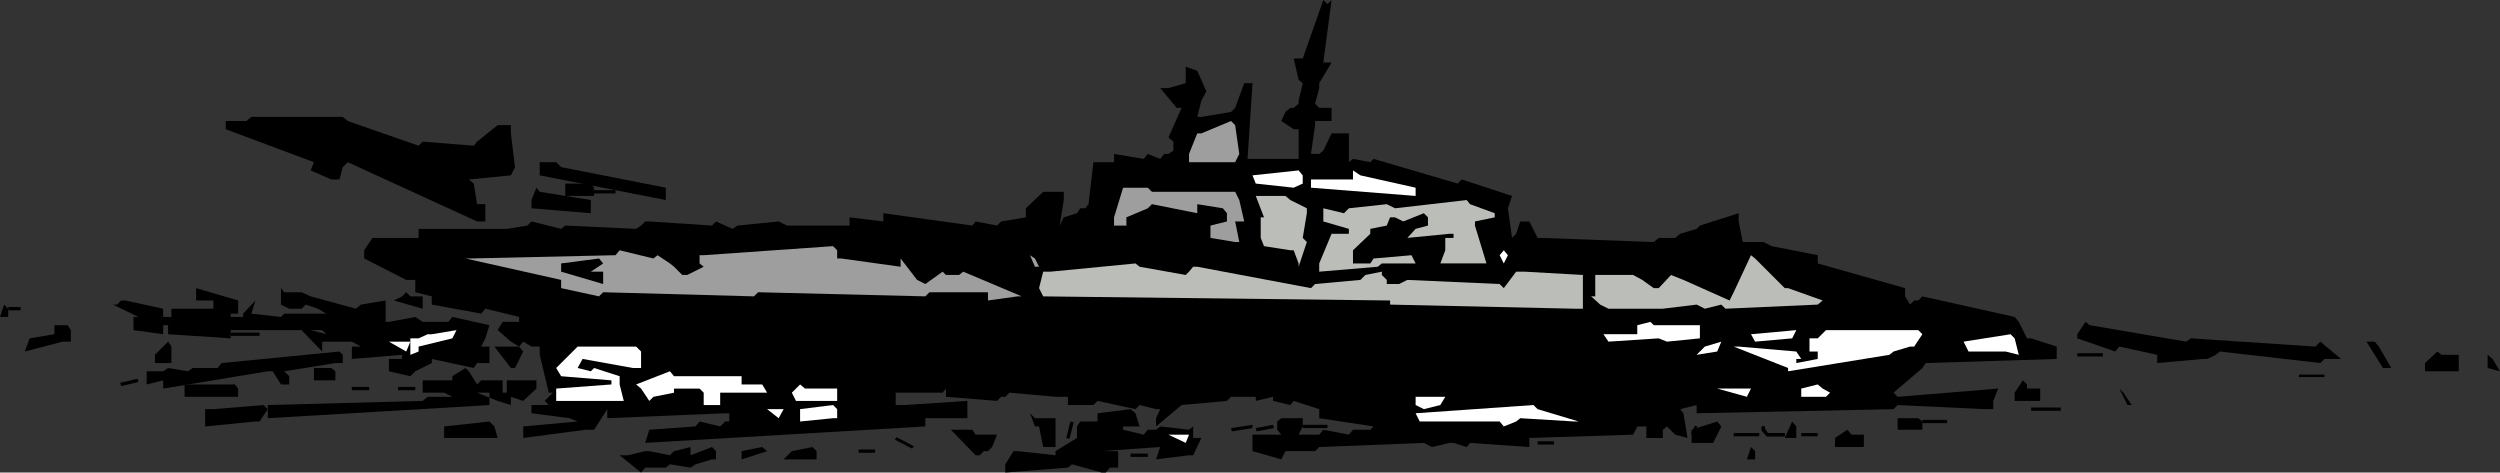 <?xml version="1.0" encoding="UTF-8" standalone="no"?>
<svg
   version="1.0"
   width="129.724mm"
   height="24.52mm"
   id="svg107"
   sodipodi:docname="Carrier 1.wmf"
   xmlns:inkscape="http://www.inkscape.org/namespaces/inkscape"
   xmlns:sodipodi="http://sodipodi.sourceforge.net/DTD/sodipodi-0.dtd"
   xmlns="http://www.w3.org/2000/svg"
   xmlns:svg="http://www.w3.org/2000/svg">
  <rect width="100%" height="100%" fill="#333333" stroke="none"/>
  <sodipodi:namedview
     id="namedview107"
     pagecolor="#ffffff"
     bordercolor="#000000"
     borderopacity="0.25"
     inkscape:showpageshadow="2"
     inkscape:pageopacity="0.0"
     inkscape:pagecheckerboard="0"
     inkscape:deskcolor="#d1d1d1"
     inkscape:document-units="mm" />
  <defs
     id="defs1">
    <pattern
       id="WMFhbasepattern"
       patternUnits="userSpaceOnUse"
       width="6"
       height="6"
       x="0"
       y="0" />
  </defs>
  <path
     style="fill:#000000;fill-opacity:1;fill-rule:evenodd;stroke:none"
     d="m 261.145,0 -1.616,12.27 h 1.616 l -2.424,4.036 v 0.969 l -0.808,3.068 0.808,0.807 h 2.424 v 2.583 h -3.232 v 0.807 l -0.808,5.651 h 0.808 0.808 l 0.808,-0.646 1.616,-3.39 h 1.778 1.616 v 1.615 4.036 l 0.808,-0.646 3.394,0.646 0.646,-0.646 16.483,4.844 0.808,-0.807 9.858,3.229 -0.808,2.422 0.808,5.812 0.808,-0.807 0.808,-2.422 h 1.778 l 1.616,3.229 h 0.808 l 21.978,0.807 0.97,-0.807 h 3.232 l 0.97,-0.807 3.232,-0.969 0.646,-0.646 7.595,-2.422 v 1.615 l 0.808,4.036 h 0.808 3.232 l 1.616,0.807 9.05,1.776 v 1.615 l 17.13,4.844 v 1.615 l 0.97,1.615 0.808,-0.807 h 0.808 l 0.808,-0.807 18.099,4.036 0.808,0.969 1.616,3.229 h 0.808 l 5.01,1.615 v 2.422 l -25.694,0.807 -0.646,0.969 -5.656,4.844 0.808,0.807 19.715,-1.615 -0.97,2.422 v 1.615 h -1.616 l -17.13,-0.807 -0.808,0.807 -38.622,0.807 v -1.615 l -3.232,0.807 0.646,0.807 0.808,4.844 -2.424,-0.646 -1.616,-1.615 -0.808,0.646 v 1.615 h -1.778 -1.454 v -1.615 -0.646 h -0.808 -0.97 l -0.808,1.615 -20.362,0.646 v 1.776 l -11.635,-0.807 -0.646,0.807 -2.586,-0.807 h -0.808 l -3.394,0.807 -1.616,-0.807 -20.523,0.807 -0.808,0.807 h -5.818 l -0.808,1.615 -5.656,-1.615 v -1.615 -1.615 h 1.616 4.04 l -0.808,-0.969 v -1.615 l 0.808,-0.646 h 4.202 v 1.615 l -0.808,1.615 h 0.808 3.232 l 0.808,-0.969 5.01,0.969 0.808,-0.969 h 3.394 l 0.646,-0.646 -10.666,-1.615 v -1.776 l -5.01,-1.615 -0.646,0.807 -3.394,-0.807 v -0.807 l -3.394,0.807 v -0.807 h -4.848 l -0.808,0.807 -8.888,0.807 -0.97,0.807 -4.04,3.39 v -1.615 l 0.808,-1.776 h -0.808 l -3.232,-0.807 -0.808,0.807 -7.434,-1.615 -0.808,0.807 h -5.01 v -1.615 h -1.616 -0.808 l -9.05,-0.807 -0.808,0.807 h -0.808 l -0.808,0.807 -10.019,-0.807 v -1.615 l -0.646,0.807 h -0.808 -10.019 1.616 v 2.422 h 1.778 l 12.282,-0.807 v 1.615 1.776 h -1.616 -6.626 v 1.615 l -54.944,3.229 0.808,-2.583 9.05,-0.646 0.808,-0.969 4.04,0.969 0.97,-0.969 h 0.808 v -0.646 -0.969 h -0.808 l -23.109,0.969 v -1.776 l -2.586,4.036 h -1.616 l -12.282,1.615 v -2.26 l 10.666,-0.969 -1.616,-0.646 -7.434,-0.969 v -1.615 h 3.394 l -0.808,-0.807 1.616,-1.615 h -0.808 l -1.778,-7.427 h 1.778 -1.778 v -1.615 h -1.616 l -1.616,-0.969 -0.808,0.969 -1.616,-0.969 -2.586,-2.26 0.97,-1.615 h 3.232 v -0.969 l -6.626,-1.615 -0.808,0.969 -9.696,-1.776 V 58.123 L 81.446,57.315 V 55.701 54.894 H 79.669 l -8.242,-4.198 v -1.615 l 1.616,-2.422 h 0.97 8.08 v -1.776 h 16.483 0.808 l 4.04,-0.646 0.808,-0.807 5.818,1.453 0.808,-0.646 13.898,0.646 0.97,-0.646 0.808,-0.807 h 0.808 l 12.282,0.807 0.808,-0.807 3.232,1.453 0.97,-0.646 8.08,-0.807 1.616,0.807 h 12.282 v -1.615 l 6.626,0.807 v -1.615 l 17.453,2.422 0.646,-0.807 4.202,0.807 0.808,-0.807 4.848,-0.807 v -1.776 l 3.394,-3.229 h 1.454 2.586 v 1.615 l -0.808,5.005 0.808,-1.615 2.586,-0.807 0.646,-0.969 h 0.97 l 0.646,-0.807 0.97,-8.234 h 1.616 2.424 v -1.615 l 5.818,0.969 0.808,-0.969 2.424,0.969 0.808,-0.969 h 0.808 l 0.97,-0.646 V 27.77 l -0.97,-0.807 2.586,-5.812 h -0.97 l -3.232,-3.875 h 1.616 l 3.394,-0.969 v -0.646 -2.583 l 2.262,0.807 1.778,4.036 -0.97,1.776 -0.808,3.229 h 0.808 l 5.818,-0.969 0.808,-0.807 1.778,-4.844 h 1.616 l -0.97,14.854 h 0.97 9.05 v -0.969 -4.844 h -0.97 l -2.424,-1.615 0.808,-1.776 0.97,-0.807 h 0.646 l 0.97,-0.807 v -0.646 l 0.808,-3.39 -0.808,-0.646 -0.97,-4.198 h 1.778 L 259.529,0 l 0.808,0.807 z"
     id="path1" />
  <path
     style="fill:#000000;fill-opacity:1;fill-rule:evenodd;stroke:none"
     d="m 68.195,23.733 13.898,4.844 0.808,-0.807 10.019,0.807 0.646,-0.807 4.04,-3.229 h 0.97 1.616 v 1.615 l 0.808,6.62 -0.808,1.615 -8.242,0.807 0.97,0.807 0.646,4.036 h 1.616 v 3.39 h -1.616 l -25.371,-11.625 -0.97,0.969 -0.646,2.422 h -1.616 l -4.04,-1.776 0.646,-1.615 -17.291,-6.458 v -1.615 h 4.04 l 0.97,-0.807 h 17.938 z"
     id="path2" />
  <path
     style="fill:#9e9e9e;fill-opacity:1;fill-rule:evenodd;stroke:none"
     d="m 242.238,24.541 0.808,5.651 -0.808,1.615 h -9.05 v -1.615 l 1.616,-4.036 h 0.808 l 5.818,-2.422 z"
     id="path3" />
  <path
     style="fill:#000000;fill-opacity:1;fill-rule:evenodd;stroke:none"
     d="m 110.049,32.775 20.523,4.036 v 2.422 l -24.725,-4.844 v -2.583 h 3.232 z"
     id="path4" />
  <path
     style="fill:#ffffff;fill-opacity:1;fill-rule:evenodd;stroke:none"
     d="m 266.801,34.389 10.827,2.422 v 1.615 l -20.523,-1.615 v -1.615 h 8.242 v -1.776 z"
     id="path5" />
  <path
     style="fill:#ffffff;fill-opacity:1;fill-rule:evenodd;stroke:none"
     d="m 255.489,34.389 v 1.615 l -1.778,0.807 -7.434,-0.807 -0.646,-1.615 9.05,-0.969 z"
     id="path6" />
  <path
     style="fill:#000000;fill-opacity:1;fill-rule:evenodd;stroke:none"
     d="m 280.86,36.004 -0.808,0.807 z"
     id="path7" />
  <path
     style="fill:#000000;fill-opacity:1;fill-rule:evenodd;stroke:none"
     d="m 116.513,36.811 v 1.615 h -1.616 -4.04 v -2.422 h 5.01 z"
     id="path8" />
  <path
     style="fill:#9e9e9e;fill-opacity:1;fill-rule:evenodd;stroke:none"
     d="m 225.917,37.618 h 16.322 l 0.808,1.615 0.97,4.198 h -1.778 l 0.808,4.036 h -0.808 l -4.848,-0.807 v -2.422 l 3.232,-0.807 v -0.807 -0.807 l -0.808,-0.969 -5.01,-0.807 v 1.776 l -8.888,-1.776 -0.808,0.807 -4.202,1.776 v 1.615 h -2.424 v -1.615 l 1.778,-5.812 h 1.454 3.394 z"
     id="path9" />
  <path
     style="fill:#000000;fill-opacity:1;fill-rule:evenodd;stroke:none"
     d="m 105.848,37.618 10.019,1.615 v 2.583 l -11.635,-0.969 v -1.615 l 0.97,-2.422 z"
     id="path10" />
  <path
     style="fill:#babdb8;fill-opacity:1;fill-rule:evenodd;stroke:none"
     d="m 253.065,39.233 3.232,1.615 v 0.969 l -0.808,4.844 0.808,0.807 -1.616,4.844 v -0.646 l -0.97,-2.583 h -0.646 l -5.171,-0.807 -0.646,-1.615 v -4.036 h 0.646 l -1.616,-4.198 h 0.97 4.848 z"
     id="path11" />
  <path
     style="fill:#babdb8;fill-opacity:1;fill-rule:evenodd;stroke:none"
     d="m 288.294,40.04 4.848,1.776 v 0.807 l -3.878,0.807 v 0.807 l 2.262,7.427 h -1.616 -7.434 l 0.97,-2.583 v -2.422 h 1.616 v -0.807 h -0.808 l -8.242,0.807 1.616,-1.776 2.424,-0.646 v -0.807 -0.807 l -0.808,-0.807 -4.04,1.615 -1.616,-0.807 h -0.97 l -0.646,1.615 -3.232,0.646 v 0.969 l -3.394,3.229 v 0.969 1.615 h 0.808 2.586 l 0.646,-0.969 7.434,-0.646 0.808,1.615 h -6.626 l -0.808,0.646 -11.474,0.969 v -1.615 l 2.424,-5.812 h 0.808 2.586 v -0.969 l -5.01,-1.453 v -2.583 l 4.04,0.969 0.97,-0.969 7.434,-0.807 1.616,0.807 14.059,-1.615 z"
     id="path12" />
  <path
     style="fill:#000000;fill-opacity:1;fill-rule:evenodd;stroke:none"
     d="m 274.396,44.238 -0.808,0.646 z"
     id="path13" />
  <path
     style="fill:#000000;fill-opacity:1;fill-rule:evenodd;stroke:none"
     d="m 138.006,44.884 -0.808,0.969 z"
     id="path14" />
  <path
     style="fill:#000000;fill-opacity:1;fill-rule:evenodd;stroke:none"
     d="m 136.39,44.884 -0.97,0.969 z"
     id="path15" />
  <path
     style="fill:#000000;fill-opacity:1;fill-rule:evenodd;stroke:none"
     d="m 131.381,44.884 -0.808,0.969 z"
     id="path16" />
  <path
     style="fill:#9e9e9e;fill-opacity:1;fill-rule:evenodd;stroke:none"
     d="m 164.185,49.081 v 1.615 h 0.808 l 11.635,1.615 v -1.615 l 3.232,4.198 1.616,0.807 3.394,-2.422 0.646,0.646 h 2.586 l 0.808,-0.646 11.474,4.844 h -0.808 l -5.818,0.807 v -1.615 h -11.474 l -0.808,0.807 -32.805,-0.807 -0.808,0.807 -29.573,-0.807 -0.808,0.807 -7.434,-1.615 V 54.894 L 91.304,50.696 h 0.646 l 28.765,-0.646 0.808,-0.969 6.626,1.615 0.808,-0.646 2.424,1.615 0.808,0.646 1.616,1.615 h 0.97 l 3.232,-1.615 -0.808,-0.646 v -1.615 h 0.808 l 25.371,-1.776 z"
     id="path17" />
  <path
     style="fill:#ffffff;fill-opacity:1;fill-rule:evenodd;stroke:none"
     d="m 295.728,50.05 -0.808,1.615 -0.808,-1.615 0.808,-0.969 z"
     id="path18" />
  <path
     style="fill:#babdb8;fill-opacity:1;fill-rule:evenodd;stroke:none"
     d="m 344.208,50.696 5.818,5.812 h 0.646 l 6.787,2.422 -0.97,0.807 -18.099,0.807 -0.808,-0.807 -3.232,0.807 -1.616,-0.807 -6.626,0.807 h -0.808 -9.858 l -1.616,-0.807 -1.778,-1.615 h 0.808 v -4.198 h 0.97 6.464 l 1.778,0.969 2.262,1.615 h 0.97 l 2.424,-2.583 2.424,0.969 9.05,4.036 0.808,-1.615 3.394,-7.265 z"
     id="path19" />
  <path
     style="fill:#9e9e9e;fill-opacity:1;fill-rule:evenodd;stroke:none"
     d="m 202.969,50.696 0.808,1.615 h -0.808 l -0.97,-2.26 z"
     id="path20" />
  <path
     style="fill:#000000;fill-opacity:1;fill-rule:evenodd;stroke:none"
     d="m 118.291,51.665 -2.424,1.615 h 0.646 1.778 v 2.422 l -8.242,-2.422 v -1.615 l 7.434,-0.969 z"
     id="path21" />
  <path
     style="fill:#babdb8;fill-opacity:1;fill-rule:evenodd;stroke:none"
     d="m 223.493,52.31 9.05,1.615 0.646,-0.646 0.808,-0.969 h 0.808 l 22.301,4.198 0.808,-0.807 8.888,-0.807 0.97,-0.969 3.232,-0.646 v 0.646 l 0.97,0.969 v 0.807 h 2.424 l 1.616,-0.807 18.099,0.807 0.808,0.807 2.424,-3.229 h 1.616 l 11.474,0.646 v 1.776 4.844 h -1.616 l -36.198,-0.807 v -0.807 l -68.034,-0.807 -0.808,-1.615 0.808,-3.229 h 1.454 l 16.645,-1.615 z"
     id="path22" />
  <path
     style="fill:#000000;fill-opacity:1;fill-rule:evenodd;stroke:none"
     d="m 55.752,57.315 h 3.394 l 1.778,0.807 8.888,2.422 0.97,-0.807 4.848,-0.807 v 1.615 2.583 h 0.646 l 5.171,-0.969 1.454,0.969 h 5.01 l 0.808,-0.969 7.272,1.615 -0.808,2.583 -0.808,1.615 h 1.616 v 3.229 h -1.616 -0.808 l -0.646,0.969 -8.242,-1.776 v 0.807 l -3.232,1.615 -0.97,0.969 -4.202,-0.969 v -2.422 h 2.586 v -0.807 l -9.858,0.807 v -2.422 h 1.778 l -1.778,-0.969 h -5.818 v 1.937 l -4.04,-4.198 h 1.778 l 3.07,0.807 -0.808,-0.807 h -17.938 v 1.615 L 32.966,65.549 v -1.776 h -0.97 v 1.776 l -5.818,-0.807 v -2.583 h 1.616 -0.646 l -5.01,-2.422 h 0.808 l 0.808,-0.807 h 0.808 l 7.434,1.615 v 1.615 h 1.616 v -1.615 h 8.242 V 59.737 58.93 H 41.046 38.461 V 56.508 l 8.242,2.422 v 2.583 h -1.454 v 0.646 h 2.424 v -0.646 l 2.424,-2.583 -0.808,2.583 5.818,0.646 0.646,-0.646 h 8.242 l -1.616,-0.969 -2.424,-0.807 -0.808,0.807 H 56.722 L 55.106,59.737 V 56.508 Z"
     id="path23" />
  <path
     style="fill:#000000;fill-opacity:1;fill-rule:evenodd;stroke:none"
     d="m 80.477,58.123 h 2.424 v 2.422 l -5.656,-1.615 1.616,-0.807 0.808,-0.807 z"
     id="path24" />
  <path
     style="fill:#000000;fill-opacity:1;fill-rule:evenodd;stroke:none"
     d="m 1.616,60.544 v 1.615 H 0 l 0.808,-2.422 z"
     id="path25" />
  <path
     style="fill:#000000;fill-opacity:1;fill-rule:evenodd;stroke:none"
     d="m 409.817,63.773 18.907,3.229 0.97,-0.646 24.402,1.615 0.97,-0.969 4.04,3.39 h -1.616 -1.616 l -0.808,0.807 -19.715,-2.26 -0.808,0.646 -1.616,0.807 h -0.808 l -9.05,0.807 v -1.615 l -7.434,-1.615 -0.808,0.969 -7.434,-2.583 v -0.807 l 1.616,-2.422 z"
     id="path26" />
  <path
     style="fill:#ffffff;fill-opacity:1;fill-rule:evenodd;stroke:none"
     d="m 324.331,63.773 h 9.05 v 2.583 l -6.464,0.646 -1.616,-0.646 -9.858,0.646 -0.97,-1.453 h 6.626 v -1.776 l 2.586,-0.646 z"
     id="path27" />
  <path
     style="fill:#000000;fill-opacity:1;fill-rule:evenodd;stroke:none"
     d="m 264.539,63.128 -0.97,0.646 z"
     id="path28" />
  <path
     style="fill:#000000;fill-opacity:1;fill-rule:evenodd;stroke:none"
     d="m 13.898,64.742 v 2.26 h -1.616 l -7.434,1.937 0.97,-2.583 4.848,-0.807 v -1.776 h 2.586 z"
     id="path29" />
  <path
     style="fill:#ffffff;fill-opacity:1;fill-rule:evenodd;stroke:none"
     d="m 377.012,65.549 -1.616,2.422 h -0.808 l -3.232,0.969 -0.808,0.646 -19.877,3.229 v -0.646 l -10.666,-4.198 h 0.97 l 11.312,0.969 0.97,1.453 h -0.97 v 0.807 l 4.202,-0.807 v -0.807 -0.646 h -1.616 v -2.583 h 1.616 l 1.616,-1.615 h 0.808 17.291 z"
     id="path30" />
  <path
     style="fill:#ffffff;fill-opacity:1;fill-rule:evenodd;stroke:none"
     d="m 351.48,66.357 -7.272,0.646 -0.808,-1.453 8.888,-0.807 z"
     id="path31" />
  <path
     style="fill:#ffffff;fill-opacity:1;fill-rule:evenodd;stroke:none"
     d="m 88.718,66.357 -6.626,1.615 v 0.969 l -1.616,0.646 v -0.646 -2.583 h 1.616 l 1.778,-0.807 h 0.808 l 4.848,-0.807 z"
     id="path32" />
  <path
     style="fill:#ffffff;fill-opacity:1;fill-rule:evenodd;stroke:none"
     d="m 395.112,66.357 0.808,3.229 -2.586,-0.646 h -7.272 l -0.97,-1.937 9.211,-1.453 z"
     id="path33" />
  <path
     style="fill:#ffffff;fill-opacity:1;fill-rule:evenodd;stroke:none"
     d="m 16.483,66.357 -0.808,0.646 z"
     id="path34" />
  <path
     style="fill:#000000;fill-opacity:1;fill-rule:evenodd;stroke:none"
     d="m 466.539,67.971 2.424,4.198 h -1.616 l -3.232,-5.166 h 1.616 z"
     id="path35" />
  <path
     style="fill:#ffffff;fill-opacity:1;fill-rule:evenodd;stroke:none"
     d="m 336.774,68.94 -4.04,0.646 1.616,-1.615 3.232,-0.969 z"
     id="path36" />
  <path
     style="fill:#ffffff;fill-opacity:1;fill-rule:evenodd;stroke:none"
     d="m 79.669,68.94 -3.394,-1.937 h 0.97 3.232 z"
     id="path37" />
  <path
     style="fill:#000000;fill-opacity:1;fill-rule:evenodd;stroke:none"
     d="m 33.613,67.971 v 3.229 h -1.616 -1.616 v -1.615 l 2.586,-2.583 z"
     id="path38" />
  <path
     style="fill:#ffffff;fill-opacity:1;fill-rule:evenodd;stroke:none"
     d="m 125.725,68.94 v 3.229 h -1.616 l -9.858,-1.776 -0.97,1.776 2.586,0.646 0.646,-0.646 5.01,1.615 v 1.615 l 0.808,3.229 h -1.616 -11.635 v -2.422 l 10.827,-0.807 v -0.807 l -9.858,-0.807 -0.97,-1.615 4.202,-4.198 h 0.97 10.504 z"
     id="path39" />
  <path
     style="fill:#000000;fill-opacity:1;fill-rule:evenodd;stroke:none"
     d="m 102.616,68.94 -1.616,3.229 h -0.808 l -3.232,-4.198 h 1.616 3.232 z"
     id="path40" />
  <path
     style="fill:#000000;fill-opacity:1;fill-rule:evenodd;stroke:none"
     d="m 478.82,69.586 h 3.394 v 1.615 1.615 h -1.778 -4.848 v -1.615 l 2.424,-2.26 z"
     id="path41" />
  <path
     style="fill:#000000;fill-opacity:1;fill-rule:evenodd;stroke:none"
     d="m 422.26,69.586 -0.97,-0.646 z"
     id="path42" />
  <path
     style="fill:#000000;fill-opacity:1;fill-rule:evenodd;stroke:none"
     d="m 67.226,69.586 v 1.615 h -1.454 l -10.019,1.615 0.97,0.969 v 1.615 H 55.106 L 53.49,72.815 h -0.97 l -20.523,3.39 v -1.615 l -3.232,0.807 V 72.815 h 3.232 l 0.97,-0.646 3.878,0.646 0.97,-0.646 h 4.848 l 0.808,-0.969 23.109,-2.26 z"
     id="path43" />
  <path
     style="fill:#000000;fill-opacity:1;fill-rule:evenodd;stroke:none"
     d="m 488.839,70.393 1.454,2.422 -2.424,-0.646 v -2.583 z"
     id="path44" />
  <path
     style="fill:#ffffff;fill-opacity:1;fill-rule:evenodd;stroke:none"
     d="m 418.867,69.586 -0.808,0.807 z"
     id="path45" />
  <path
     style="fill:#ffffff;fill-opacity:1;fill-rule:evenodd;stroke:none"
     d="m 434.542,70.393 -0.808,0.807 z"
     id="path46" />
  <path
     style="fill:#ffffff;fill-opacity:1;fill-rule:evenodd;stroke:none"
     d="m 421.291,70.393 -0.646,0.807 z"
     id="path47" />
  <path
     style="fill:#000000;fill-opacity:1;fill-rule:evenodd;stroke:none"
     d="m 91.95,72.815 1.616,2.583 0.808,-0.807 h 4.202 v 1.615 0.807 h 0.808 v -2.422 h 1.616 4.202 v 1.615 l -2.586,2.422 -2.424,-0.807 v 1.615 l -2.586,-0.807 -4.04,-1.615 h 0.808 1.616 v 2.422 L 52.52,82.017 V 79.434 L 82.901,78.627 83.87,77.82 H 88.718 L 87.102,77.012 H 82.901 V 74.591 H 88.718 V 73.783 l 2.586,-1.615 z"
     id="path48" />
  <path
     style="fill:#000000;fill-opacity:1;fill-rule:evenodd;stroke:none"
     d="m 65.771,72.815 v 1.776 h -1.778 -2.424 v -2.422 h 3.394 z"
     id="path49" />
  <path
     style="fill:#ffffff;fill-opacity:1;fill-rule:evenodd;stroke:none"
     d="m 132.189,73.783 h 13.251 v 1.615 h 4.04 l 0.97,1.615 h -9.211 v 0.807 1.615 h -0.808 -2.424 v -1.615 -0.807 l -0.808,-0.807 h -5.01 v 0.807 l -4.04,0.807 -0.808,0.807 -1.616,-2.422 -0.97,-0.807 6.626,-2.583 z"
     id="path50" />
  <path
     style="fill:#000000;fill-opacity:1;fill-rule:evenodd;stroke:none"
     d="m 397.536,75.398 v 0.807 h 0.808 1.778 v 2.422 h -5.01 v -1.615 l 1.616,-2.422 z"
     id="path51" />
  <path
     style="fill:#ffffff;fill-opacity:1;fill-rule:evenodd;stroke:none"
     d="m 357.459,76.205 1.454,0.807 -0.808,0.807 h -4.848 v -1.615 l 3.232,-0.807 z"
     id="path52" />
  <path
     style="fill:#ffffff;fill-opacity:1;fill-rule:evenodd;stroke:none"
     d="m 157.883,76.205 h 6.302 v 2.422 h -8.08 l -0.808,-1.615 1.616,-1.615 z"
     id="path53" />
  <path
     style="fill:#000000;fill-opacity:1;fill-rule:evenodd;stroke:none"
     d="m 46.702,76.205 v 1.615 h -1.454 -9.05 v -2.422 h 9.858 z"
     id="path54" />
  <path
     style="fill:#000000;fill-opacity:1;fill-rule:evenodd;stroke:none"
     d="m 416.443,77.012 1.616,2.422 h -0.808 l -1.616,-3.229 z"
     id="path55" />
  <path
     style="fill:#ffffff;fill-opacity:1;fill-rule:evenodd;stroke:none"
     d="m 342.592,77.82 -5.818,-1.615 h 0.808 5.818 z"
     id="path56" />
  <path
     style="fill:#ffffff;fill-opacity:1;fill-rule:evenodd;stroke:none"
     d="m 282.476,79.434 -3.232,0.807 -1.616,-0.807 v -1.615 h 0.808 5.01 z"
     id="path57" />
  <path
     style="fill:#000000;fill-opacity:1;fill-rule:evenodd;stroke:none"
     d="m 132.189,78.627 -0.808,0.807 z"
     id="path58" />
  <path
     style="fill:#ffffff;fill-opacity:1;fill-rule:evenodd;stroke:none"
     d="m 301.545,80.241 8.08,2.422 h -0.808 l -10.666,-0.646 -0.808,0.646 -2.424,0.969 -0.808,-0.969 h -15.675 l -0.808,-1.615 23.109,-1.615 z"
     id="path59" />
  <path
     style="fill:#000000;fill-opacity:1;fill-rule:evenodd;stroke:none"
     d="m 286.678,79.434 -0.808,0.807 z"
     id="path60" />
  <path
     style="fill:#ffffff;fill-opacity:1;fill-rule:evenodd;stroke:none"
     d="m 164.185,80.241 v 1.776 h -0.808 l -6.464,0.646 v -2.422 l 6.464,-0.807 z"
     id="path61" />
  <path
     style="fill:#000000;fill-opacity:1;fill-rule:evenodd;stroke:none"
     d="m 120.715,79.434 -0.808,0.807 z"
     id="path62" />
  <path
     style="fill:#000000;fill-opacity:1;fill-rule:evenodd;stroke:none"
     d="m 52.52,80.241 -1.616,2.422 h -0.808 l -9.858,0.969 v -1.615 -1.776 h 1.616 l 9.858,-0.807 z"
     id="path63" />
  <path
     style="fill:#000000;fill-opacity:1;fill-rule:evenodd;stroke:none"
     d="m 222.685,81.049 0.808,2.583 h -1.778 -1.454 v 0.646 l 4.04,0.969 0.808,-0.969 h 1.616 l 0.808,-0.646 5.656,0.646 0.808,-0.646 v 2.26 h 1.616 l -1.616,3.39 h -0.808 l -6.464,0.807 0.808,-2.422 -11.474,0.807 h 0.808 2.424 v 1.615 1.615 h -1.616 l -0.808,0.969 h -0.808 l -5.818,-1.615 -0.808,0.646 -12.282,0.969 V 91.059 l 1.616,-2.583 h 0.808 l 7.434,0.807 v -0.807 l 4.202,-2.583 v -0.646 -1.615 l 0.646,-0.969 h 3.394 v -1.615 l 6.464,-0.807 z"
     id="path64" />
  <path
     style="fill:#ffffff;fill-opacity:1;fill-rule:evenodd;stroke:none"
     d="m 152.712,82.017 -2.262,-1.776 h 0.646 2.586 z"
     id="path65" />
  <path
     style="fill:#000000;fill-opacity:1;fill-rule:evenodd;stroke:none"
     d="m 202.969,82.017 h 4.04 v 1.615 4.036 h -2.424 l -0.808,-4.036 h -0.808 l -0.97,-2.583 z"
     id="path66" />
  <path
     style="fill:#000000;fill-opacity:1;fill-rule:evenodd;stroke:none"
     d="m 377.012,82.663 v 1.615 h -1.616 -3.232 v -2.26 h 4.04 z"
     id="path67" />
  <path
     style="fill:#ffffff;fill-opacity:1;fill-rule:evenodd;stroke:none"
     d="m 338.39,82.017 -0.808,0.646 z"
     id="path68" />
  <path
     style="fill:#000000;fill-opacity:1;fill-rule:evenodd;stroke:none"
     d="m 352.288,83.632 v 2.26 h -2.262 l 1.454,-3.229 z"
     id="path69" />
  <path
     style="fill:#000000;fill-opacity:1;fill-rule:evenodd;stroke:none"
     d="m 337.582,83.632 -1.616,3.229 h -0.808 -3.394 v -2.583 l 5.01,-1.615 z"
     id="path70" />
  <path
     style="fill:#ffffff;fill-opacity:1;fill-rule:evenodd;stroke:none"
     d="m 188.102,82.663 -0.808,0.969 z"
     id="path71" />
  <path
     style="fill:#ffffff;fill-opacity:1;fill-rule:evenodd;stroke:none"
     d="m 186.486,82.663 -0.97,0.969 z"
     id="path72" />
  <path
     style="fill:#000000;fill-opacity:1;fill-rule:evenodd;stroke:none"
     d="m 96.96,83.632 0.646,2.26 h -1.616 -8.888 v -2.26 l 8.888,-0.969 z"
     id="path73" />
  <path
     style="fill:#000000;fill-opacity:1;fill-rule:evenodd;stroke:none"
     d="m 294.112,83.632 -0.97,0.646 z"
     id="path74" />
  <path
     style="fill:#000000;fill-opacity:1;fill-rule:evenodd;stroke:none"
     d="m 241.43,84.278 -0.808,-0.646 z"
     id="path75" />
  <path
     style="fill:#000000;fill-opacity:1;fill-rule:evenodd;stroke:none"
     d="m 363.115,85.246 h 2.424 v 2.422 h -5.656 v -1.776 l 2.424,-1.615 z"
     id="path76" />
  <path
     style="fill:#000000;fill-opacity:1;fill-rule:evenodd;stroke:none"
     d="m 191.334,85.246 h 4.202 l -0.97,2.422 -0.808,0.807 h -0.808 l -0.808,0.807 h -0.808 l -4.848,-5.005 h 1.616 2.586 z"
     id="path77" />
  <path
     style="fill:#ffffff;fill-opacity:1;fill-rule:evenodd;stroke:none"
     d="m 232.542,86.861 -3.394,-1.615 h 0.97 3.07 z"
     id="path78" />
  <path
     style="fill:#000000;fill-opacity:1;fill-rule:evenodd;stroke:none"
     d="m 344.208,88.476 v 1.615 h -1.616 l 0.808,-2.422 z"
     id="path79" />
  <path
     style="fill:#000000;fill-opacity:1;fill-rule:evenodd;stroke:none"
     d="m 164.185,88.476 -0.808,-0.807 z"
     id="path80" />
  <path
     style="fill:#000000;fill-opacity:1;fill-rule:evenodd;stroke:none"
     d="m 160.145,88.476 v 1.615 h -1.616 -4.848 l 1.616,-1.615 4.04,-0.807 z"
     id="path81" />
  <path
     style="fill:#000000;fill-opacity:1;fill-rule:evenodd;stroke:none"
     d="m 150.449,88.476 -5.01,1.615 v -1.615 l 4.04,-0.807 z"
     id="path82" />
  <path
     style="fill:#000000;fill-opacity:1;fill-rule:evenodd;stroke:none"
     d="m 140.43,88.476 v 1.615 h -0.808 l -3.232,0.969 -0.97,0.646 -4.04,-0.646 -0.808,0.646 h -4.04 l -0.808,0.969 -4.202,-3.39 h 1.616 l 3.394,-0.807 h 0.808 l 4.04,0.807 0.808,-0.807 3.232,-0.807 v 1.615 l 4.202,-1.615 z"
     id="path83" />
  <path
     style="fill:#ffffff;fill-opacity:1;fill-rule:evenodd;stroke:none"
     d="m 143.016,89.283 -0.808,0.807 z"
     id="path84" />
  <path
     style="fill:#000000;fill-opacity:1;fill-rule:evenodd;stroke:none"
     d="m 120.715,37.295 h -4.202 v 0.646 h 4.202 z"
     id="path85" />
  <path
     style="fill:#000000;fill-opacity:1;fill-rule:evenodd;stroke:none"
     d="M 4.04,60.221 H 1.616 v 0.646 h 2.424 z"
     id="path86" />
  <path
     style="fill:#000000;fill-opacity:1;fill-rule:evenodd;stroke:none"
     d="m 50.904,65.226 h -5.656 v 0.646 h 5.656 z"
     id="path87" />
  <path
     style="fill:#000000;fill-opacity:1;fill-rule:evenodd;stroke:none"
     d="m 412.403,69.263 h -5.01 v 0.646 h 5.01 z"
     id="path88" />
  <path
     style="fill:#000000;fill-opacity:1;fill-rule:evenodd;stroke:none"
     d="m 455.873,73.461 h -5.01 v 0.484 h 5.01 z"
     id="path89" />
  <path
     style="fill:#000000;fill-opacity:1;fill-rule:evenodd;stroke:none"
     d="m 26.987,74.268 -3.394,0.807 0.162,0.646 3.394,-0.807 z"
     id="path90" />
  <path
     style="fill:#000000;fill-opacity:1;fill-rule:evenodd;stroke:none"
     d="m 81.446,75.882 h -3.394 v 0.646 h 3.394 z"
     id="path91" />
  <path
     style="fill:#000000;fill-opacity:1;fill-rule:evenodd;stroke:none"
     d="m 72.397,75.882 h -3.394 v 0.646 h 3.394 z"
     id="path92" />
  <path
     style="fill:#000000;fill-opacity:1;fill-rule:evenodd;stroke:none"
     d="m 404.161,79.919 h -5.818 v 0.646 h 5.818 z"
     id="path93" />
  <path
     style="fill:#000000;fill-opacity:1;fill-rule:evenodd;stroke:none"
     d="m 381.86,82.34 h -4.848 v 0.646 h 4.848 z"
     id="path94" />
  <path
     style="fill:#000000;fill-opacity:1;fill-rule:evenodd;stroke:none"
     d="m 209.918,82.663 -0.808,3.229 0.646,0.161 0.808,-3.229 z"
     id="path95" />
  <path
     style="fill:#000000;fill-opacity:1;fill-rule:evenodd;stroke:none"
     d="m 345.5,83.632 v 0.807 l 0.97,1.13 h 3.555 v -0.646 h -3.394 l 0.162,0.161 -0.646,-0.969 v 0.161 -0.646 z"
     id="path96" />
  <path
     style="fill:#000000;fill-opacity:1;fill-rule:evenodd;stroke:none"
     d="m 345.5,83.632 v 0.807 l 0.97,1.13 h 3.555 v -0.646 h -3.394 l 0.162,0.161 -0.646,-0.969 v 0.161 -0.646 z"
     id="path97" />
  <path
     style="fill:#000000;fill-opacity:1;fill-rule:evenodd;stroke:none"
     d="m 332.411,83.471 -0.808,1.615 0.485,0.323 0.808,-1.776 z"
     id="path98" />
  <path
     style="fill:#000000;fill-opacity:1;fill-rule:evenodd;stroke:none"
     d="m 260.337,83.309 h -4.848 v 0.646 h 4.848 z"
     id="path99" />
  <path
     style="fill:#000000;fill-opacity:1;fill-rule:evenodd;stroke:none"
     d="m 249.672,83.309 -3.394,0.646 0.162,0.646 3.394,-0.646 z"
     id="path100" />
  <path
     style="fill:#000000;fill-opacity:1;fill-rule:evenodd;stroke:none"
     d="m 245.632,83.309 -4.202,0.646 0.162,0.646 4.04,-0.646 z"
     id="path101" />
  <path
     style="fill:#000000;fill-opacity:1;fill-rule:evenodd;stroke:none"
     d="m 356.489,84.924 h -3.232 v 0.646 h 3.232 z"
     id="path102" />
  <path
     style="fill:#000000;fill-opacity:1;fill-rule:evenodd;stroke:none"
     d="m 345.016,84.924 h -5.01 v 0.646 h 5.01 z"
     id="path103" />
  <path
     style="fill:#000000;fill-opacity:1;fill-rule:evenodd;stroke:none"
     d="m 175.497,86.215 3.394,1.776 0.323,-0.484 -3.394,-1.776 z"
     id="path104" />
  <path
     style="fill:#000000;fill-opacity:1;fill-rule:evenodd;stroke:none"
     d="m 304.777,86.538 h -3.232 v 0.646 h 3.232 z"
     id="path105" />
  <path
     style="fill:#000000;fill-opacity:1;fill-rule:evenodd;stroke:none"
     d="m 171.619,88.153 h -3.232 v 0.646 h 3.232 z"
     id="path106" />
  <path
     style="fill:#000000;fill-opacity:1;fill-rule:evenodd;stroke:none"
     d="m 225.109,88.96 h -3.394 v 0.646 h 3.394 z"
     id="path107" />
</svg>
